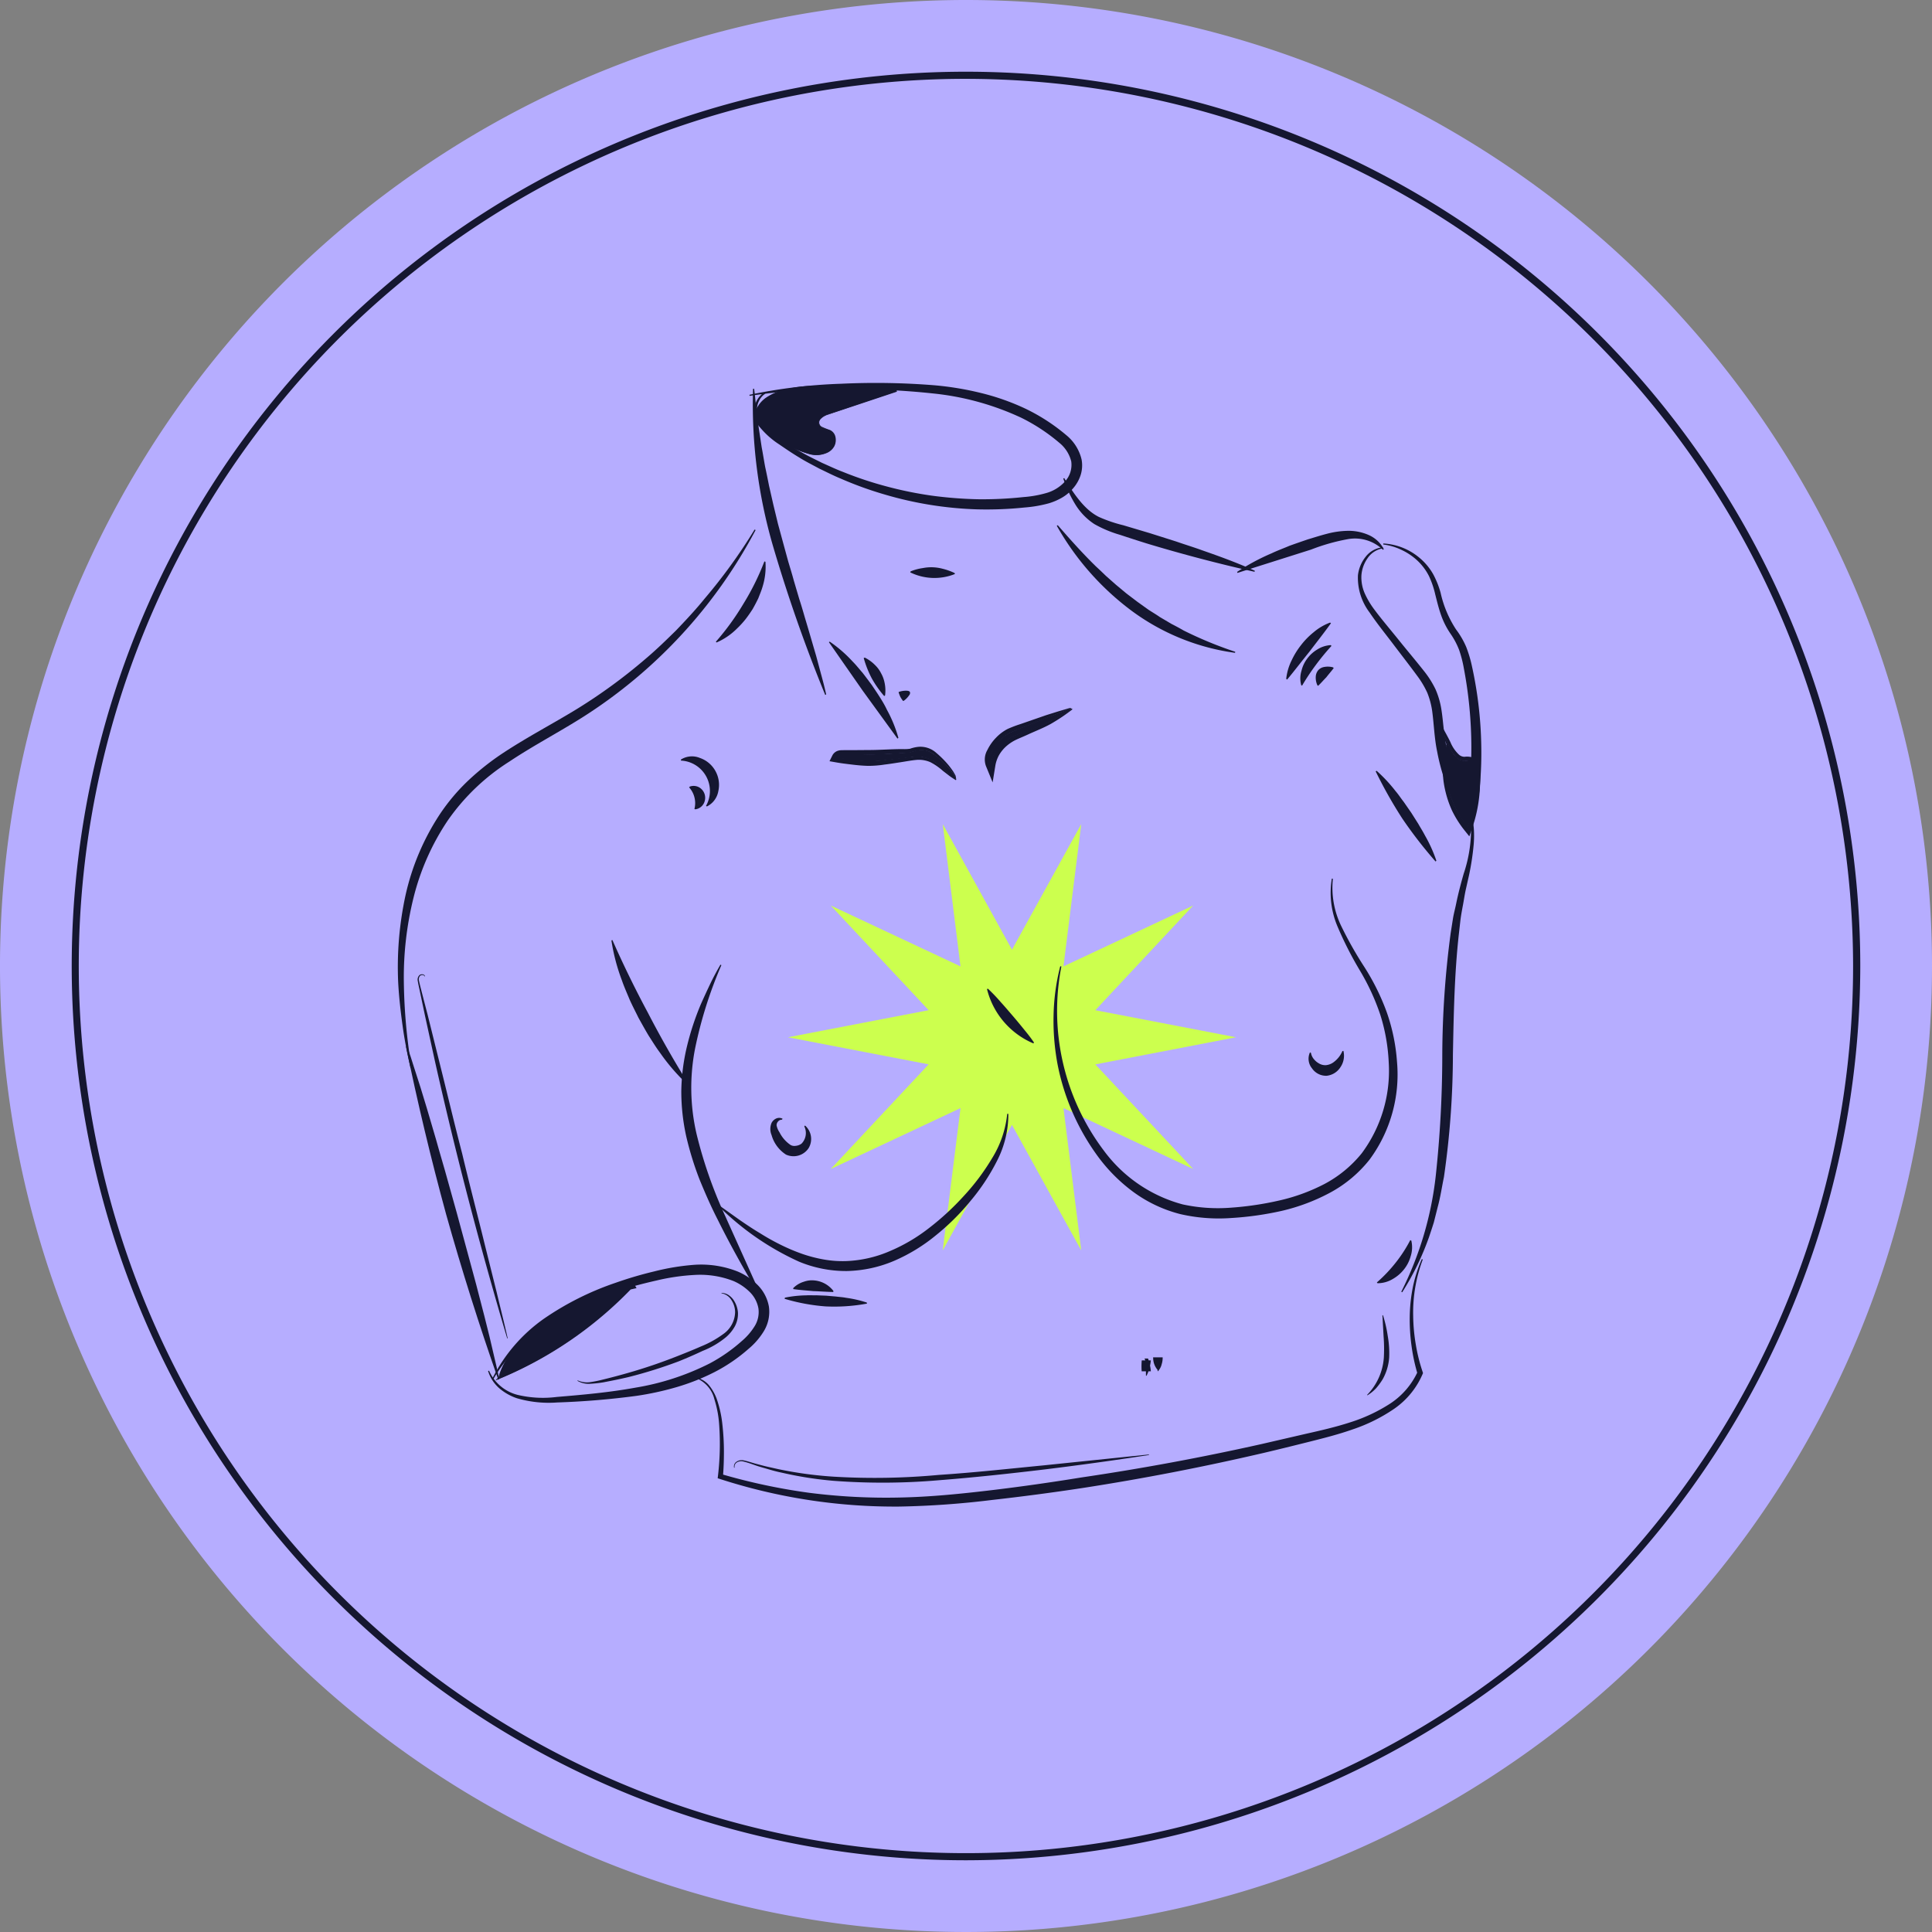 <svg xmlns="http://www.w3.org/2000/svg" width="208" height="208" viewBox="0 0 208 208">
  <rect x="0" y="0" width="208" height="208" fill="#808080" stroke="none"/>
  <g id="Group_1194" data-name="Group 1194" transform="translate(-1.072 -1.072)">
    <path id="Path_30331" data-name="Path 30331" d="M209.072,105.072a104,104,0,1,1-104-104,104,104,0,0,1,104,104" fill="#b6adff"/>
    <path id="Path_30332" data-name="Path 30332" d="M61.537,36.8l-15.151,2.92L56.923,50.983,42.956,44.426,44.87,59.75l-7.459-13.52L29.956,59.75l1.918-15.324L17.9,50.983,28.441,39.716,13.293,36.8l15.148-2.917L17.9,22.614l13.97,6.553L29.963,13.851l7.449,13.52,7.459-13.52L42.956,29.168l13.967-6.553L46.386,33.886Z" transform="translate(72.609 75.945)" fill="#ccff4e"/>
    <path id="Path_30333" data-name="Path 30333" d="M98.445,194.722a96.278,96.278,0,1,1,96.278-96.271,96.386,96.386,0,0,1-96.278,96.271m0-191.79A95.512,95.512,0,1,0,193.95,98.452,95.625,95.625,0,0,0,98.445,2.933" transform="translate(6.627 6.627)" fill="#151730"/>
    <path id="Path_30334" data-name="Path 30334" d="M7.463,17.282c.268.741.515,1.474.741,2.229l.712,2.214c.451,1.481.91,2.962,1.333,4.45.219.741.444,1.5.642,2.229l.649,2.243,1.248,4.464L14,39.575c.395,1.5.825,2.983,1.2,4.485.4,1.5.776,3,1.15,4.514l.529,2.264c.183.762.36,1.523.515,2.285l-.113.035q-3.078-8.78-5.6-17.751Q9.226,26.425,7.35,17.3Z" transform="translate(37.432 96.436)" fill="#151730"/>
    <path id="Path_30335" data-name="Path 30335" d="M9.06,32.955a17.415,17.415,0,0,1,5.578-6.5,31.361,31.361,0,0,1,7.744-3.879,41,41,0,0,1,4.147-1.22,25.068,25.068,0,0,1,4.365-.712,10.725,10.725,0,0,1,4.591.719,6.7,6.7,0,0,1,2.095,1.389,4.376,4.376,0,0,1,1.284,2.391,4.015,4.015,0,0,1-.585,2.715,7.672,7.672,0,0,1-1.594,1.827,17.907,17.907,0,0,1-3.7,2.525,23.5,23.5,0,0,1-4.112,1.622,31.862,31.862,0,0,1-4.26.924,85.54,85.54,0,0,1-8.54.712,12.213,12.213,0,0,1-4.351-.458,5.718,5.718,0,0,1-1.918-1.1A4.08,4.08,0,0,1,8.63,32.081l.106-.035a4.585,4.585,0,0,0,3.089,2.609,11.8,11.8,0,0,0,4.2.219c2.821-.233,5.649-.487,8.435-.994a27.557,27.557,0,0,0,8.019-2.609,17.6,17.6,0,0,0,3.463-2.412,6.757,6.757,0,0,0,1.368-1.573,2.877,2.877,0,0,0,.423-1.961,3.277,3.277,0,0,0-.959-1.777,5.672,5.672,0,0,0-1.714-1.15,9.884,9.884,0,0,0-4.119-.663,22.82,22.82,0,0,0-4.189.606q-2.063.465-4.1,1.093a30.672,30.672,0,0,0-7.673,3.533,17.693,17.693,0,0,0-5.818,6.051Z" transform="translate(44.988 116.594)" fill="#151730"/>
    <path id="Path_30336" data-name="Path 30336" d="M20.091,51.723c-1.636-2.708-3.167-5.437-4.563-8.251-.719-1.4-1.354-2.856-1.961-4.337a34.242,34.242,0,0,1-1.425-4.612,22.464,22.464,0,0,1-.536-4.866,21.99,21.99,0,0,1,.607-4.831,29.431,29.431,0,0,1,1.5-4.556q.487-1.09.994-2.158c.339-.712.712-1.4,1.114-2.095l.1.049A45.741,45.741,0,0,0,13.1,24.995a21.987,21.987,0,0,0,.155,9.274,48.372,48.372,0,0,0,3.089,8.83L20.2,51.667Z" transform="translate(62.815 88.912)" fill="#151730"/>
    <path id="Path_30337" data-name="Path 30337" d="M18.692,31.142a21.309,21.309,0,0,1-2.92-3.378c-.444-.592-.825-1.22-1.227-1.841-.381-.628-.733-1.277-1.093-1.918-.324-.656-.663-1.312-.966-1.982-.282-.684-.585-1.354-.825-2.052a21.126,21.126,0,0,1-1.135-4.316l.106-.042q1.767,4,3.837,7.856,2.01,3.882,4.323,7.6Z" transform="translate(56.371 86.664)" fill="#151730"/>
    <path id="Path_30338" data-name="Path 30338" d="M11.6,13.1a2.229,2.229,0,0,1,2.045-.169,3.031,3.031,0,0,1,1.671,1.41,3.064,3.064,0,0,1,.31,2.158,2.268,2.268,0,0,1-1.227,1.65l-.1-.056a3.277,3.277,0,0,0-2.7-4.88Z" transform="translate(62.782 69.744)" fill="#151730"/>
    <path id="Path_30339" data-name="Path 30339" d="M11.794,13.291a1.2,1.2,0,0,1,1.086.134,1.3,1.3,0,0,1,.409,1.693,1.2,1.2,0,0,1-.9.621l-.1-.035a2.522,2.522,0,0,0,.007-1.234,2.487,2.487,0,0,0-.578-1.093Z" transform="translate(63.545 72.465)" fill="#151730"/>
    <path id="Path_30340" data-name="Path 30340" d="M8.6,67.278c-.353-1.5-.649-3.018-.86-4.556s-.388-3.075-.473-4.633a36.441,36.441,0,0,1,.776-9.359,26.145,26.145,0,0,1,3.688-8.752,21.286,21.286,0,0,1,3.11-3.688A27.806,27.806,0,0,1,18.6,33.328c2.638-1.735,5.381-3.159,7.955-4.739a58.257,58.257,0,0,0,7.32-5.353c1.164-.98,2.25-2.038,3.329-3.1,1.051-1.1,2.095-2.214,3.054-3.4a58.569,58.569,0,0,0,5.381-7.44l.106.056a53.333,53.333,0,0,1-11.27,14.542A53.448,53.448,0,0,1,27.13,29.5c-2.609,1.65-5.346,3.075-7.9,4.782a23.147,23.147,0,0,0-6.6,6.3,26.184,26.184,0,0,0-3.717,8.371,35.511,35.511,0,0,0-1.037,9.126,59.735,59.735,0,0,0,.839,9.175Z" transform="translate(36.675 48.785)" fill="#151730"/>
    <path id="Path_30341" data-name="Path 30341" d="M12.871,7.1c.092.712.169,1.418.219,2.123l.282,2.1.317,2.088c.134.684.24,1.389.367,2.073.148.677.289,1.375.423,2.059l.465,2.045.494,2.045.55,2.024.557,2.038c.2.67.409,1.34.592,2.024l.6,2.031c.219.663.416,1.347.614,2.031.409,1.354.8,2.715,1.2,4.076l.557,2.073c.19.684.367,1.382.522,2.08l-.106.042a164.805,164.805,0,0,1-5.642-16.1A54.527,54.527,0,0,1,12.758,7.093Z" transform="translate(69.389 35.83)" fill="#151730"/>
    <path id="Path_30342" data-name="Path 30342" d="M17.477,9.794a7.219,7.219,0,0,1-.31,2.68c-.12.43-.3.825-.458,1.248-.19.395-.395.783-.614,1.171-.24.367-.487.733-.762,1.086a9.623,9.623,0,0,1-.889.973,7.043,7.043,0,0,1-2.229,1.53l-.078-.078a27.644,27.644,0,0,0,2.976-4.1,27.278,27.278,0,0,0,2.25-4.549Z" transform="translate(66.004 51.759)" fill="#151730"/>
    <path id="Path_30343" data-name="Path 30343" d="M13.979,10.994a14.264,14.264,0,0,1,2.468,2.144c.381.381.705.8,1.058,1.2.324.416.642.846.959,1.269.3.437.6.882.882,1.326s.557.9.79,1.4a14.176,14.176,0,0,1,1.234,3.025l-.1.071-3.738-5.148L13.887,11.05Z" transform="translate(76.424 59.158)" fill="#151730"/>
    <path id="Path_30344" data-name="Path 30344" d="M14.541,11.237a4.106,4.106,0,0,1,1.1.8,3.2,3.2,0,0,1,.649.882,3.425,3.425,0,0,1,.381,1.037,3.938,3.938,0,0,1,.049,1.354l-.092.063a11.151,11.151,0,0,1-1.347-1.918,11.038,11.038,0,0,1-.86-2.179Z" transform="translate(79.638 60.635)" fill="#151730"/>
    <path id="Path_30345" data-name="Path 30345" d="M15.066,11.852a2.307,2.307,0,0,1,.8-.1c.176.014.268.063.31.141a.355.355,0,0,1-.078.339,2.4,2.4,0,0,1-.557.585l-.1.042a3.107,3.107,0,0,1-.3-.451,3.963,3.963,0,0,1-.19-.508Z" transform="translate(82.86 63.684)" fill="#151730"/>
    <path id="Path_30346" data-name="Path 30346" d="M15.191,10.278a5.53,5.53,0,0,1,1.319-.353,4.676,4.676,0,0,1,1.065-.085A4.821,4.821,0,0,1,18.633,10a6.677,6.677,0,0,1,1.284.458l.042.106a5.932,5.932,0,0,1-4.817-.176Z" transform="translate(83.924 52.305)" fill="#151730"/>
    <path id="Path_30347" data-name="Path 30347" d="M12.682,8.268A56.776,56.776,0,0,1,22.57,7.076a79,79,0,0,1,10,.162,32.806,32.806,0,0,1,5.007.825A25.214,25.214,0,0,1,42.422,9.77a20.591,20.591,0,0,1,4.387,2.849,4.8,4.8,0,0,1,1.636,2.609,3.434,3.434,0,0,1-.12,1.735,4.07,4.07,0,0,1-.825,1.41,4.549,4.549,0,0,1-1.213.994,6.629,6.629,0,0,1-1.354.578A13.715,13.715,0,0,1,42.3,20.4a39.342,39.342,0,0,1-5.078.2A39.47,39.47,0,0,1,27.245,19,38.888,38.888,0,0,1,22.5,17.281c-.776-.317-1.523-.705-2.285-1.065-.733-.4-1.488-.769-2.2-1.22-.719-.43-1.41-.9-2.1-1.375a9.073,9.073,0,0,1-1.946-1.678,3.574,3.574,0,0,1-.656-1.164,2.31,2.31,0,0,1-.042-1.347,2.359,2.359,0,0,1,.656-1.142,1.543,1.543,0,0,1,1.206-.437l-.007.12a1.369,1.369,0,0,0-1.065.451,2.124,2.124,0,0,0-.529,1.058,2.538,2.538,0,0,0,.719,2.214A8.394,8.394,0,0,0,16.18,13.2c.7.437,1.4.874,2.13,1.262.712.416,1.467.762,2.2,1.135.755.331,1.5.691,2.271.98a39.29,39.29,0,0,0,4.69,1.559,40.678,40.678,0,0,0,4.845.987,44.353,44.353,0,0,0,4.93.388,41.175,41.175,0,0,0,4.937-.233,12.064,12.064,0,0,0,2.419-.423,4.278,4.278,0,0,0,2.038-1.234,2.646,2.646,0,0,0,.691-2.193,3.75,3.75,0,0,0-1.276-1.989,19.857,19.857,0,0,0-4.1-2.7,29.485,29.485,0,0,0-9.486-2.616,79.8,79.8,0,0,0-9.888-.444,63.261,63.261,0,0,0-9.873.7Z" transform="translate(69.07 35.31)" fill="#151730"/>
    <path id="Path_30348" data-name="Path 30348" d="M17.631,8.465c1.051,1.728,2.172,3.4,3.717,4.175a14.982,14.982,0,0,0,2.638.9l2.863.853,2.842.9c.938.331,1.89.614,2.828.959,1.883.656,3.766,1.34,5.628,2.186l-.028.113Q32.258,17.235,26.51,15.5c-.959-.3-1.911-.607-2.863-.924a12.748,12.748,0,0,1-2.779-1.164,6.727,6.727,0,0,1-2.08-2.172,13.856,13.856,0,0,1-1.262-2.729Z" transform="translate(98.018 44.08)" fill="#151730"/>
    <path id="Path_30349" data-name="Path 30349" d="M17.523,9.195c1.354,1.559,2.68,3.04,4.1,4.429.36.331.719.67,1.072,1.016l1.1.973,1.128.938,1.171.889,1.192.853c.409.268.825.508,1.227.79l1.269.748c.43.219.867.451,1.291.7a42.075,42.075,0,0,0,5.557,2.292l-.021.113a24.214,24.214,0,0,1-11.192-4.57,29.4,29.4,0,0,1-8-9.112Z" transform="translate(97.428 48.42)" fill="#151730"/>
    <path id="Path_30350" data-name="Path 30350" d="M20.209,13.7a23.127,23.127,0,0,1,3.717-2c.628-.3,1.284-.536,1.925-.811.649-.233,1.3-.458,1.961-.684.67-.2,1.312-.409,2.017-.592a9.433,9.433,0,0,1,2.222-.331,5.354,5.354,0,0,1,2.292.437A3.332,3.332,0,0,1,36,11.253l-.092.071a4.332,4.332,0,0,0-3.759-1.15A21.415,21.415,0,0,0,28.171,11.3l-7.927,2.511Z" transform="translate(114.053 48.94)" fill="#151730"/>
    <path id="Path_30351" data-name="Path 30351" d="M24.785,10.017a2.459,2.459,0,0,0-1.657,1.072,3.664,3.664,0,0,0-.656,1.855,4.3,4.3,0,0,0,.36,1.918,9.067,9.067,0,0,0,1.03,1.735c.818,1.1,1.756,2.193,2.645,3.3s1.8,2.179,2.708,3.329a10.453,10.453,0,0,1,1.234,1.954,8.8,8.8,0,0,1,.649,2.271c.113.748.176,1.474.254,2.165s.183,1.347.331,2.017a22.209,22.209,0,0,0,2.983,7.546l-1.721-.056a7.566,7.566,0,0,0,1.164-3.583,41.43,41.43,0,0,0,.2-4.2,45.8,45.8,0,0,0-.811-8.428,12.743,12.743,0,0,0-.508-1.968,8.319,8.319,0,0,0-.945-1.77,8.623,8.623,0,0,1-1.03-2.073c-.247-.719-.416-1.432-.592-2.123a9.8,9.8,0,0,0-.663-1.954,6,6,0,0,0-1.2-1.636,6.52,6.52,0,0,0-1.707-1.178A6.286,6.286,0,0,0,24.828,9.6V9.488A6.58,6.58,0,0,1,28.805,11.1a6.382,6.382,0,0,1,1.389,1.686A9.555,9.555,0,0,1,31,14.8a11.949,11.949,0,0,0,1.664,3.949,8.928,8.928,0,0,1,1.093,1.883,13.626,13.626,0,0,1,.621,2.088,43.041,43.041,0,0,1,1,8.6,40.526,40.526,0,0,1-.155,4.337,8.634,8.634,0,0,1-1.34,4.126l-.1.141-.092-.141a23.272,23.272,0,0,1-3.075-7.948c-.289-1.4-.331-2.842-.515-4.239a8.432,8.432,0,0,0-.536-2.038,9.835,9.835,0,0,0-1.079-1.812c-.839-1.142-1.714-2.264-2.574-3.4s-1.756-2.236-2.553-3.42A6.192,6.192,0,0,1,22.1,12.9a3.909,3.909,0,0,1,.825-1.975A2.632,2.632,0,0,1,24.778,9.9Z" transform="translate(125.169 50.095)" fill="#151730"/>
    <path id="Path_30352" data-name="Path 30352" d="M30.276,13.7a9.189,9.189,0,0,1,.275,1.643,11.02,11.02,0,0,1-.021,1.671,27.957,27.957,0,0,1-.5,3.286l-.36,1.6c-.113.522-.19,1.058-.289,1.587s-.2,1.058-.268,1.587l-.183,1.608c-.473,4.274-.55,8.6-.635,12.962A92.962,92.962,0,0,1,27.328,52.8c-.226,1.086-.381,2.179-.677,3.251l-.409,1.622c-.162.522-.339,1.051-.515,1.573A29.031,29.031,0,0,1,22.836,65.2l-.1-.056a36.687,36.687,0,0,0,3.71-12.462,122.188,122.188,0,0,0,.705-13.061,101.283,101.283,0,0,1,.9-13.068l.254-1.622c.092-.536.24-1.065.346-1.6.219-1.072.5-2.13.8-3.181a14.993,14.993,0,0,0,.712-6.425Z" transform="translate(129.198 74.998)" fill="#151730"/>
    <path id="Path_30353" data-name="Path 30353" d="M47.472,14.705a9.459,9.459,0,0,0,.867,5.021,40.687,40.687,0,0,0,2.56,4.535,24.741,24.741,0,0,1,2.377,4.824,20.384,20.384,0,0,1,1.1,5.325,15.426,15.426,0,0,1-2.948,10.522,13.685,13.685,0,0,1-4.316,3.6,21.063,21.063,0,0,1-5.162,1.932,33.974,33.974,0,0,1-5.381.762,18.508,18.508,0,0,1-5.515-.416A14.694,14.694,0,0,1,26,48.43a17.935,17.935,0,0,1-3.872-3.893,24.857,24.857,0,0,1-4.295-9.845,25.458,25.458,0,0,1-.43-5.318,23,23,0,0,1,.719-5.247l.12.021a24.985,24.985,0,0,0,4.584,19.839A15.532,15.532,0,0,0,31.3,49.763a17.884,17.884,0,0,0,5.2.353,33.788,33.788,0,0,0,5.184-.769,20.106,20.106,0,0,0,4.887-1.784,12.965,12.965,0,0,0,4.006-3.3,14.882,14.882,0,0,0,2.906-9.817,19.937,19.937,0,0,0-.917-5.134,24.4,24.4,0,0,0-2.2-4.753,38.529,38.529,0,0,1-2.384-4.69,9.266,9.266,0,0,1-.621-5.184Z" transform="translate(97.098 80.975)" fill="#151730"/>
    <path id="Path_30354" data-name="Path 30354" d="M21.561,17.527a1.433,1.433,0,0,0,.367.733,1.816,1.816,0,0,0,.473.388,1.32,1.32,0,0,0,.769.2,1.629,1.629,0,0,0,.825-.317,2.9,2.9,0,0,0,.952-1.2l.106-.021a2.174,2.174,0,0,1-.3,1.728,2.009,2.009,0,0,1-1.5.952,1.837,1.837,0,0,1-1.58-.8,1.628,1.628,0,0,1-.219-1.721Z" transform="translate(120.65 96.9)" fill="#151730"/>
    <path id="Path_30355" data-name="Path 30355" d="M12.291,28.227l2.13,1.516c.712.487,1.432.973,2.172,1.41A23.9,23.9,0,0,0,18.821,32.4a20.406,20.406,0,0,0,2.3.973,15.094,15.094,0,0,0,2.377.614,11.5,11.5,0,0,0,2.4.162,13.067,13.067,0,0,0,4.683-1.079,18.644,18.644,0,0,0,4.246-2.511,28.671,28.671,0,0,0,3.7-3.42,24.246,24.246,0,0,0,3.04-4.055A11.2,11.2,0,0,0,43.2,18.3h.12a10.926,10.926,0,0,1-1.213,5.05,22.431,22.431,0,0,1-2.891,4.365A25.078,25.078,0,0,1,35.5,31.393a18.717,18.717,0,0,1-4.471,2.729,13.717,13.717,0,0,1-5.113,1.1,13.187,13.187,0,0,1-5.127-1.008,29.5,29.5,0,0,1-8.576-5.9Z" transform="translate(66.31 102.69)" fill="#151730"/>
    <path id="Path_30356" data-name="Path 30356" d="M16.441,16.357a18.567,18.567,0,0,1,1.4,1.467c.416.451.79.9,1.171,1.34s.755.889,1.15,1.375.8.966,1.227,1.6l-.049.106a8.6,8.6,0,0,1-5.007-5.861Z" transform="translate(90.997 91.164)" fill="#151730"/>
    <path id="Path_30357" data-name="Path 30357" d="M14.24,18.548a.536.536,0,0,0-.458.233.555.555,0,0,0-.127.388,2.031,2.031,0,0,0,.31.733,3.576,3.576,0,0,0,1.206,1.375.858.858,0,0,0,.543.085,1.238,1.238,0,0,0,.621-.233,1.628,1.628,0,0,0,.3-1.869l.078-.085a1.92,1.92,0,0,1,.381,2.447,1.95,1.95,0,0,1-2.426.684A3.694,3.694,0,0,1,13.112,20.2a1.679,1.679,0,0,1,.007-1.319,1.068,1.068,0,0,1,.5-.465.786.786,0,0,1,.677.028Z" transform="translate(71.026 103.071)" fill="#151730"/>
    <path id="Path_30358" data-name="Path 30358" d="M22.445,12.991a16.341,16.341,0,0,1,2.038,2.186c.324.374.571.769.867,1.143l.818,1.178L26.93,18.7c.233.416.494.818.719,1.255a15.18,15.18,0,0,1,1.227,2.715l-.085.085a47.355,47.355,0,0,1-3.583-4.626,48.7,48.7,0,0,1-2.87-5.085Z" transform="translate(126.837 71.068)" fill="#151730"/>
    <path id="Path_30359" data-name="Path 30359" d="M20.954,16.761a5.914,5.914,0,0,1,.578-1.982,8.363,8.363,0,0,1,1.016-1.65A8.089,8.089,0,0,1,23.9,11.747,5.927,5.927,0,0,1,25.679,10.7l.092.071c-.748,1.044-1.544,2.045-2.32,3.068-.811,1-1.58,2.017-2.4,3Z" transform="translate(118.592 57.399)" fill="#151730"/>
    <path id="Path_30360" data-name="Path 30360" d="M21.266,15.353a2.784,2.784,0,0,1,.035-1.566,3.478,3.478,0,0,1,.607-1.284,3.63,3.63,0,0,1,1.051-.966,3.007,3.007,0,0,1,1.488-.494l.078.085a26.528,26.528,0,0,0-1.693,2.059,25.259,25.259,0,0,0-1.474,2.222Z" transform="translate(119.895 59.483)" fill="#151730"/>
    <path id="Path_30361" data-name="Path 30361" d="M21.579,13.362a1.951,1.951,0,0,1-.162-.973,1.158,1.158,0,0,1,.261-.628,1.071,1.071,0,0,1,.585-.339,2.135,2.135,0,0,1,.987.021l.1.078c-.254.346-.543.663-.8,1-.3.3-.571.628-.889.924Z" transform="translate(121.315 61.468)" fill="#151730"/>
    <path id="Path_30362" data-name="Path 30362" d="M13.238,21.348a12.41,12.41,0,0,1,2.3-.247c.367-.028.719.007,1.072-.007l1.065.042,1.058.092c.353.049.712.063,1.072.134a12.617,12.617,0,0,1,2.25.515l.021.113a19.346,19.346,0,0,1-4.471.3,20.78,20.78,0,0,1-4.4-.818Z" transform="translate(72.337 119.429)" fill="#151730"/>
    <path id="Path_30363" data-name="Path 30363" d="M13.34,21.693a2.678,2.678,0,0,1,1.142-.684,2.529,2.529,0,0,1,1.086-.141A2.9,2.9,0,0,1,17.656,22l-.007.113c-.726-.007-1.432-.071-2.158-.092-.712-.071-1.439-.113-2.158-.219Z" transform="translate(73.137 118.053)" fill="#151730"/>
    <path id="Path_30364" data-name="Path 30364" d="M11.99,33.4a2.516,2.516,0,0,1,1.171.875,5.148,5.148,0,0,1,.705,1.276,12.082,12.082,0,0,1,.635,2.842,26.391,26.391,0,0,1,.162,2.891c0,.966-.035,1.911-.12,2.9l-.331-.529A64.9,64.9,0,0,0,23.8,45.714a65.473,65.473,0,0,0,9.761.515c3.258-.063,6.516-.388,9.782-.776s6.531-.853,9.782-1.382q9.775-1.439,19.422-3.6l4.824-1.114c1.608-.36,3.188-.726,4.725-1.227a17.668,17.668,0,0,0,4.3-2.017,8.211,8.211,0,0,0,2.976-3.477l-.007.374a19.715,19.715,0,0,1-.677-3.131,20.786,20.786,0,0,1-.19-3.174,17.519,17.519,0,0,1,.339-3.145,15.137,15.137,0,0,1,.959-3l.106.042A16.207,16.207,0,0,0,88.869,26.7a19.837,19.837,0,0,0,.289,3.1,18.386,18.386,0,0,0,.762,3l.007.028-.007.021a8.726,8.726,0,0,1-3.1,3.829,18.024,18.024,0,0,1-4.443,2.207c-1.573.557-3.181.959-4.782,1.361s-3.209.8-4.817,1.178c-6.439,1.5-12.941,2.765-19.465,3.773-3.272.5-6.559.931-9.838,1.3a94.8,94.8,0,0,1-9.9.705,61.067,61.067,0,0,1-19.535-3.033l-.049-.014.007-.063a29.382,29.382,0,0,0,.155-5.677,11.639,11.639,0,0,0-.522-2.786A3.266,3.266,0,0,0,11.948,33.5Z" transform="translate(64.347 116.068)" fill="#151730"/>
    <path id="Path_30365" data-name="Path 30365" d="M26.064,20.3a3.135,3.135,0,0,1-.071,1.686,3.922,3.922,0,0,1-.726,1.418,4.142,4.142,0,0,1-1.206,1.03,3.175,3.175,0,0,1-1.643.451l-.063-.085a15.774,15.774,0,0,0,2.01-2.109,14.974,14.974,0,0,0,1.587-2.447Z" transform="translate(126.951 114.34)" fill="#151730"/>
    <path id="Path_30366" data-name="Path 30366" d="M26.867,15.9c-.289-.219-.416-.3-.529-.4-.508-.437-1-.9-1.509-1.333a3.4,3.4,0,0,0-2.842-.7c-1.128.155-2.264.261-3.4.395a15.02,15.02,0,0,1-3.815-.226c-.233-.035-.465-.085-.762-.134a.6.6,0,0,1,.571-.3c1.142-.014,2.3-.021,3.435-.056,1.241-.042,2.482-.113,3.724-.19a2.594,2.594,0,0,0,.585-.162,2.234,2.234,0,0,1,2.1.3,9.153,9.153,0,0,1,2.327,2.363,2.265,2.265,0,0,1,.113.444" transform="translate(77.126 69.138)" fill="#151730"/>
    <path id="Path_30367" data-name="Path 30367" d="M27.506,16.212a8.068,8.068,0,0,1-.726-.48l-.677-.522a6.536,6.536,0,0,0-1.361-.938A3.087,3.087,0,0,0,23.2,14.04c-.515.049-1.1.162-1.664.247s-1.135.183-1.7.247a11.264,11.264,0,0,1-1.777.141c-.6-.014-1.185-.071-1.763-.141s-1.135-.134-1.721-.24l-.677-.12.324-.649a1.028,1.028,0,0,1,.67-.5,1.226,1.226,0,0,1,.339-.035l.226-.007h.9l1.805-.014c1.2,0,2.4-.1,3.6-.1a4.378,4.378,0,0,0,.8-.035,3.766,3.766,0,0,1,.959-.212,2.554,2.554,0,0,1,1.869.649,10.857,10.857,0,0,1,1.3,1.3,9.14,9.14,0,0,1,.55.741l.226.4a3.2,3.2,0,0,1,.078.465l-.056.014a3.491,3.491,0,0,0-.106-.43,4.249,4.249,0,0,0-.254-.367,6.818,6.818,0,0,0-.578-.691,10.307,10.307,0,0,0-1.347-1.192A2.2,2.2,0,0,0,23.557,13a3.369,3.369,0,0,0-.86.226,3.985,3.985,0,0,1-.91.092c-1.2.056-2.4.141-3.611.176l-1.805.035-.9.021a2.218,2.218,0,0,0-.437.021.5.5,0,0,0-.31.24l-.042-.085c.557.113,1.128.2,1.693.268a15.344,15.344,0,0,0,1.707.155,10.632,10.632,0,0,0,1.7-.106l1.707-.2c.571-.056,1.128-.148,1.707-.183A3.479,3.479,0,0,1,24.876,14a7.054,7.054,0,0,1,1.347,1.065,14.842,14.842,0,0,0,1.319,1.093Z" transform="translate(76.478 68.85)" fill="#151730"/>
    <path id="Path_30368" data-name="Path 30368" d="M25.27,12.1A20.854,20.854,0,0,1,22.082,13.8c-.867.36-1.749.677-2.624,1.016a4.824,4.824,0,0,0-2.306,1.721,3.673,3.673,0,0,0-.649,1.58,1.516,1.516,0,0,1,.056-1.354,4.486,4.486,0,0,1,2.32-2.278c2.045-.853,4.1-1.643,6.157-2.454l.233.078" transform="translate(91.229 65.326)" fill="#151730"/>
    <path id="Path_30369" data-name="Path 30369" d="M25.726,12.173a19.892,19.892,0,0,1-2.32,1.559c-.825.458-1.693.783-2.539,1.178-.409.19-.86.367-1.227.543a4.567,4.567,0,0,0-1.051.705,3.9,3.9,0,0,0-.762.945,3.545,3.545,0,0,0-.395,1.142l-.289,1.784-.691-1.686a2.028,2.028,0,0,1,.127-1.805,5.011,5.011,0,0,1,.91-1.3,4.765,4.765,0,0,1,1.276-.966,13.283,13.283,0,0,1,1.4-.529l2.743-.952,1.4-.437.684-.2.353-.106.1-.021.071-.007.042.021.169.085-.014.049-.183-.056-.056-.021-.092.042-.339.134-.67.268-1.347.543L20.33,14.155c-.437.2-.91.353-1.326.564a4.207,4.207,0,0,0-1.128.875,5.429,5.429,0,0,0-.811,1.185,1.563,1.563,0,0,0-.085,1.361l-.1.007a4.086,4.086,0,0,1,1.368-2.391,5.33,5.33,0,0,1,1.171-.748c.43-.19.853-.339,1.291-.515.86-.346,1.728-.635,2.56-1.03a25.44,25.44,0,0,0,2.426-1.34Z" transform="translate(90.797 65.275)" fill="#151730"/>
    <path id="Path_30370" data-name="Path 30370" d="M25.526,21.063a1.608,1.608,0,0,1,.7.2,2.13,2.13,0,0,1,.543.494,2.8,2.8,0,0,1,.522,1.4,2.873,2.873,0,0,1-.331,1.509,4.236,4.236,0,0,1-.966,1.178,9.282,9.282,0,0,1-2.5,1.467c-.846.4-1.707.776-2.567,1.121a49.791,49.791,0,0,1-5.367,1.686c-.91.219-1.827.4-2.75.578a13.346,13.346,0,0,1-1.4.155,2.4,2.4,0,0,1-1.4-.317l.028-.049a2.4,2.4,0,0,0,1.354.19,12.921,12.921,0,0,0,1.361-.275c.9-.219,1.8-.458,2.687-.712q2.676-.762,5.282-1.791c.86-.339,1.728-.684,2.574-1.058A11.086,11.086,0,0,0,25.71,25.5a2.962,2.962,0,0,0,1.276-2.334,2.363,2.363,0,0,0-.381-1.3,1.564,1.564,0,0,0-1.086-.755Z" transform="translate(53.227 119.198)" fill="#151730"/>
    <path id="Path_30371" data-name="Path 30371" d="M12.474,24.984a.6.6,0,0,1,.275-.656,1,1,0,0,1,.733-.141c.494.1.917.261,1.382.381s.917.247,1.375.346.917.212,1.382.3a41.571,41.571,0,0,0,5.593.733,74.544,74.544,0,0,0,11.291-.19c3.766-.247,7.546-.663,11.312-1.03l11.319-1.171.007.056q-5.617.867-11.27,1.559c-3.773.451-7.539.86-11.333,1.157a70.324,70.324,0,0,1-11.369.063,39.837,39.837,0,0,1-5.621-.889c-.458-.092-.924-.219-1.375-.353s-.917-.254-1.361-.409-.9-.324-1.354-.43a.916.916,0,0,0-.67.092.539.539,0,0,0-.261.571Z" transform="translate(67.631 134.105)" fill="#151730"/>
    <path id="Path_30372" data-name="Path 30372" d="M23.915,21.408a14.191,14.191,0,0,1,.515,2.25,10.574,10.574,0,0,1,.148,2.334,5.594,5.594,0,0,1-.705,2.32,7.25,7.25,0,0,1-.712.966,4.473,4.473,0,0,1-.924.748l-.035-.042a6.391,6.391,0,0,0,1.805-4.034,17.446,17.446,0,0,0-.028-2.271l-.127-2.271Z" transform="translate(126.051 121.266)" fill="#151730"/>
    <path id="Path_30373" data-name="Path 30373" d="M8.267,16.4c-.056-.19-.339-.176-.473-.071a.578.578,0,0,0-.127.522c.078.395.2.818.3,1.234l.642,2.475,1.234,4.972c.832,3.315,1.615,6.636,2.475,9.937.79,3.322,1.657,6.615,2.468,9.93l1.241,4.972c.395,1.664.818,3.315,1.192,4.986l-.049.021q-2.92-9.828-5.4-19.775Q10.535,30.63,9.41,25.63l-1.093-5-.529-2.511c-.085-.423-.183-.832-.254-1.255a.667.667,0,0,1,.2-.614c.176-.12.508-.127.585.134Z" transform="translate(38.51 89.794)" fill="#151730"/>
    <path id="Path_30374" data-name="Path 30374" d="M8.742,31.32a42.049,42.049,0,0,0,15.036-10.4A27.018,27.018,0,0,0,11.7,27.138a7.62,7.62,0,0,0-2.624,3.8" transform="translate(45.715 118.328)" fill="#151730"/>
    <path id="Path_30375" data-name="Path 30375" d="M8.741,31.589c1.375-.677,2.743-1.382,4.048-2.179a41.333,41.333,0,0,0,3.822-2.5c1.213-.91,2.426-1.834,3.554-2.849A39.545,39.545,0,0,0,23.4,20.869l.494.853a25.848,25.848,0,0,0-4.316,1.326,30.575,30.575,0,0,0-4.055,2.017,26.4,26.4,0,0,0-3.71,2.631A7.73,7.73,0,0,0,9.1,31.25l-.049-.014a7.462,7.462,0,0,1,2.567-3.766,26.933,26.933,0,0,1,3.66-2.786,27.851,27.851,0,0,1,4.1-2.123,28.427,28.427,0,0,1,4.394-1.4l.183-.042-.127.148A42.143,42.143,0,0,1,8.762,31.638Z" transform="translate(45.708 118.033)" fill="#151730"/>
    <path id="Path_30376" data-name="Path 30376" d="M23.241,12.092c.522,1.164,1.044,2.313,1.552,3.477.346.748.8,1.6,1.615,1.707.346.042.74-.063,1.016.162a1.07,1.07,0,0,1,.282.818,17.08,17.08,0,0,1-.853,6.192,11.076,11.076,0,0,1-2.285-8.907" transform="translate(132.236 65.695)" fill="#151730"/>
    <path id="Path_30377" data-name="Path 30377" d="M23.287,12.09c.3.522.592,1.058.874,1.594s.585,1.058.846,1.6a3.871,3.871,0,0,0,.931,1.361.905.905,0,0,0,.592.226,2,2,0,0,1,1.093.155,1.079,1.079,0,0,1,.458.592,2.059,2.059,0,0,1,.106.564c.014.317.021.621.028.938,0,.621-.028,1.241-.085,1.855a15.284,15.284,0,0,1-.8,3.632l-.282.832-.543-.677a11.371,11.371,0,0,1-1.319-2.095,11.258,11.258,0,0,1-.769-2.327,9.978,9.978,0,0,1-.226-2.419,9.275,9.275,0,0,1,.36-2.377l.056.014a11.007,11.007,0,0,0,2.306,8.865l-.085.014a18.75,18.75,0,0,0,.762-3.519c.056-.6.1-1.2.1-1.805.007-.3,0-.6-.014-.9a.888.888,0,0,0-.31-.762,1.938,1.938,0,0,0-.867-.113,1.451,1.451,0,0,1-.839-.374,4.361,4.361,0,0,1-.952-1.537l-1.467-3.315Z" transform="translate(132.214 65.678)" fill="#151730"/>
    <path id="Path_30378" data-name="Path 30378" d="M20.618,10.258C23.08,9.426,25.534,8.6,28,7.769a.96.96,0,0,0-.67-.755c-.261.049-.515.078-.776.113a30,30,0,0,1-6.213.127c-2.229-.134-6.925.12-7.574,3-.395,1.777,4.944,4.217,6.3,4.337a2.421,2.421,0,0,0,2.01-.649,1.305,1.305,0,0,0-.155-1.911c-.437-.254-1.121-.254-1.262-.748s.451-.853.952-1.03" transform="translate(69.59 35.436)" fill="#151730"/>
    <path id="Path_30379" data-name="Path 30379" d="M20.649,10.266l3.674-1.291c.614-.226,1.227-.423,1.834-.663l1.827-.684-.134.2a.773.773,0,0,0-.564-.564l.12.021a30.8,30.8,0,0,1-7.828.451,14.055,14.055,0,0,0-3.71.5,5.352,5.352,0,0,0-1.615.733,2.467,2.467,0,0,0-.959,1.3.535.535,0,0,0-.049.289,1.048,1.048,0,0,0,.106.317,2.713,2.713,0,0,0,.508.67,8.556,8.556,0,0,0,1.467,1.157,14.489,14.489,0,0,0,3.442,1.664,2.653,2.653,0,0,0,1.805-.106,1.352,1.352,0,0,0,.783-1.5.947.947,0,0,0-.529-.7,7.491,7.491,0,0,1-.9-.381.612.612,0,0,1-.275-.437.6.6,0,0,1,.155-.48,1.91,1.91,0,0,1,.846-.508m.021.056a1.843,1.843,0,0,0-.811.494.525.525,0,0,0,.113.8,8.47,8.47,0,0,0,.9.36,1.046,1.046,0,0,1,.6.762,1.49,1.49,0,0,1-.12.973,1.628,1.628,0,0,1-.705.691,2.853,2.853,0,0,1-1.932.19,14.857,14.857,0,0,1-3.583-1.566,9.321,9.321,0,0,1-1.58-1.15,3.294,3.294,0,0,1-.628-.769,1.129,1.129,0,0,1-.113-.973,3.022,3.022,0,0,1,1.121-1.594A5.847,5.847,0,0,1,15.7,7.7a13.16,13.16,0,0,1,3.879-.487c1.312.035,2.6.148,3.907.127a23.868,23.868,0,0,0,3.879-.331h.014l.014.007a1.355,1.355,0,0,1,.451.3.783.783,0,0,1,.24.494v.028l-.028.014Z" transform="translate(69.545 35.4)" fill="#151730"/>
    <path id="Path_30380" data-name="Path 30380" d="M19.379,23.4A2.058,2.058,0,0,1,19,22.727a1.954,1.954,0,0,1-.078-.339c-.021-.113-.014-.226-.028-.339h1.03a2.242,2.242,0,0,1-.106.741,1.54,1.54,0,0,1-.134.367,2.276,2.276,0,0,1-.247.374h-.056L19.35,22.05h.113L19.435,23.4Z" transform="translate(106.32 125.158)" fill="#151730"/>
    <path id="Path_30381" data-name="Path 30381" d="M19.2,22.407c-.056-.106-.106-.226-.162-.339h.388a5.275,5.275,0,0,1,.3,1.375h-.987a7.2,7.2,0,0,1,.007-1.171h.98a5.065,5.065,0,0,1-.155.832,3.654,3.654,0,0,1-.31.818H19.2l-.021-1.65h.1c.007.381.007.776,0,1.171h-.1l.014-1.375h.071l-.007.339Z" transform="translate(105.247 125.262)" fill="#151730"/>
  </g>
</svg>
